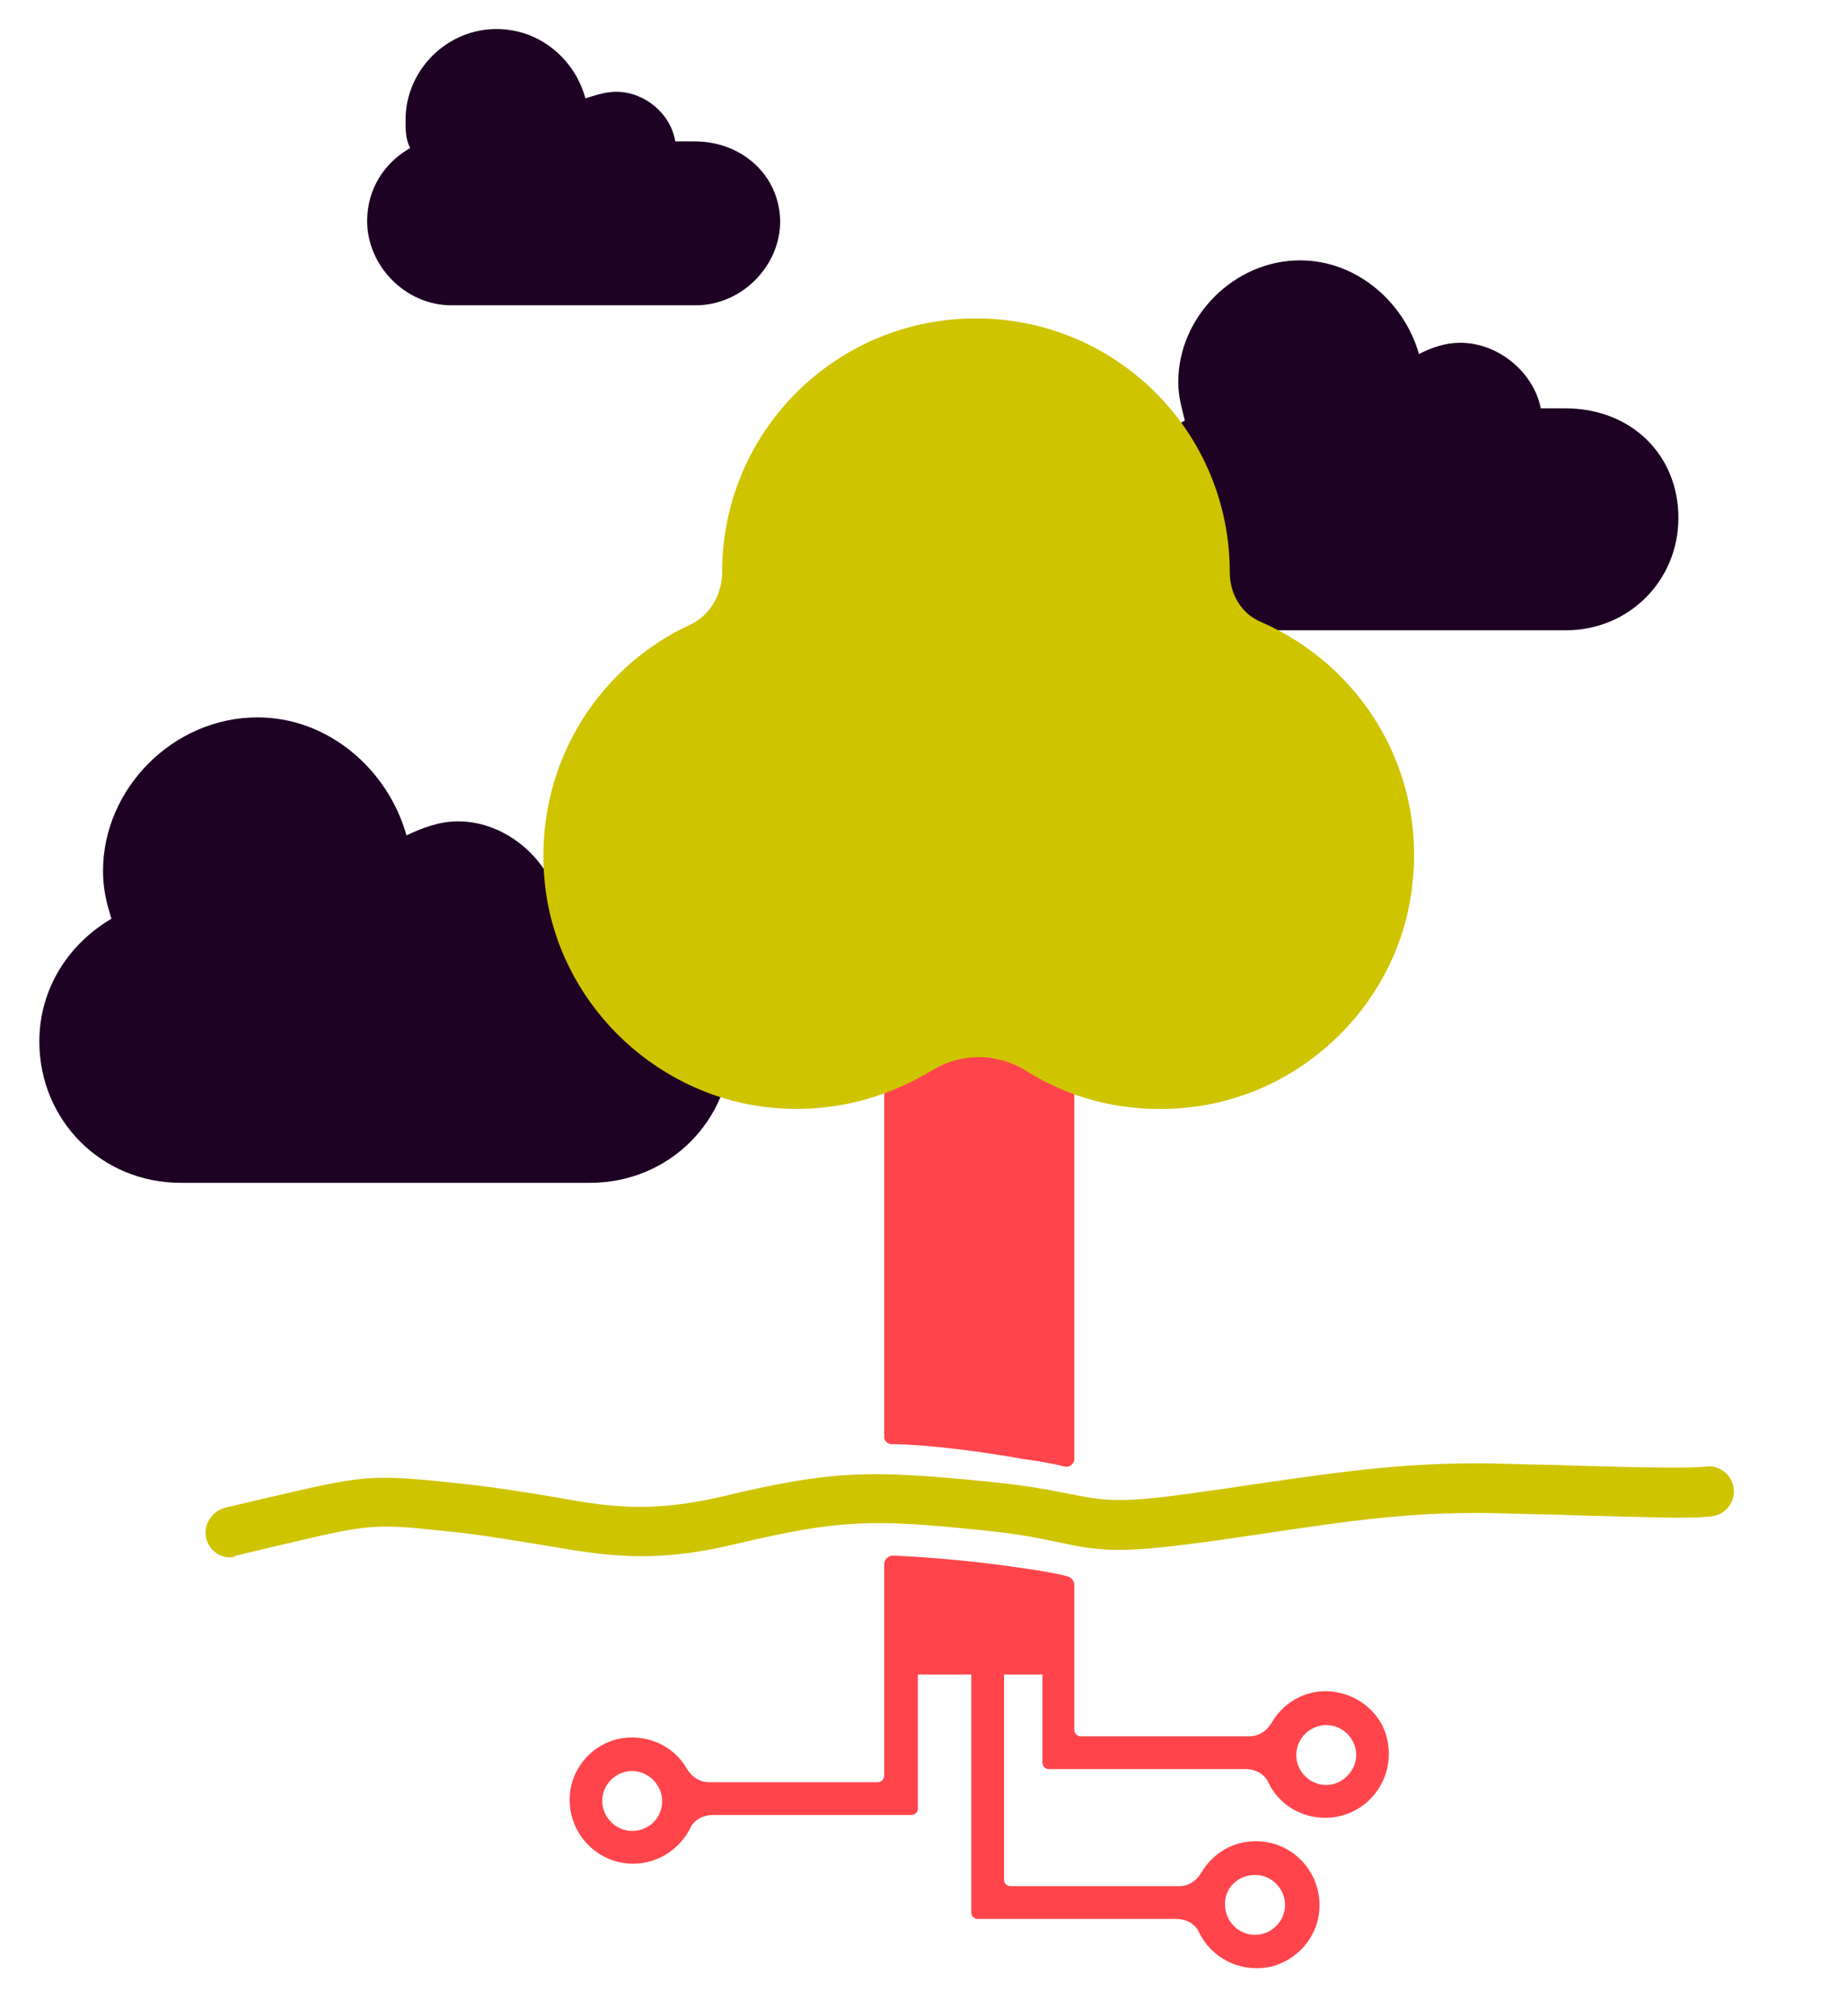 <?xml version="1.0" encoding="utf-8"?>
<!-- Generator: Adobe Illustrator 26.2.1, SVG Export Plug-In . SVG Version: 6.00 Build 0)  -->
<svg version="1.1" id="Calque_1" xmlns="http://www.w3.org/2000/svg" xmlns:xlink="http://www.w3.org/1999/xlink" x="0px" y="0px"
	 viewBox="0 0 197.2 215.3" style="enable-background:new 0 0 197.2 215.3;" xml:space="preserve">
<style type="text/css">
	.st0{fill:#1D0223;}
	.st1{fill:#FF454B;}
	.st2{fill:#CFC400;}
</style>
<path class="st0" d="M74.2,15.1h-2.1c-0.5-3-3.3-5.3-6.3-5.3c-1.2,0-2.3,0.4-3.3,0.7c-1.1-4.1-4.8-7.4-9.5-7.4l0,0
	c-5.3,0-9.7,4.4-9.7,9.7l0,0c0,1.1,0,2.1,0.5,3c-2.8,1.6-4.6,4.4-4.6,7.8c0,4.8,4.1,9,9,9h26.1c4.8,0,9-4.1,9-9
	C83.2,18.6,79.1,15.1,74.2,15.1z"/>
<path class="st0" d="M167.1,43.6h-2.6c-0.7-3.7-4.4-7-8.6-7c-1.6,0-3,0.5-4.4,1.2c-1.6-5.6-6.7-10-12.7-10l0,0c-7,0-13,6-13,13l0,0
	c0,1.6,0.4,2.8,0.7,4.1c-3.7,2.1-6.2,6-6.2,10.4c0,6.7,5.3,12,12,12h34.9c6.7,0,12-5.3,12-12S174.2,43.6,167.1,43.6z"/>
<path class="st0" d="M63,96.6h-3.3c-0.9-4.6-5.5-8.9-10.8-8.9c-2,0-3.8,0.7-5.5,1.5c-2-7.1-8.4-12.6-15.9-12.6l0,0
	C18.5,76.6,11,84.2,11,93l0,0c0,2,0.4,3.5,0.9,5.1c-4.6,2.7-7.7,7.5-7.7,13.1c0,8.4,6.6,15.1,15.1,15.1H63c8.4,0,15.1-6.6,15.1-15.1
	S71.8,96.6,63,96.6z"/>
<g>
	<path class="st1" d="M114.7,155.8v-51.9c0-0.5-0.4-0.8-0.8-0.8H95.2c-0.5,0-0.8,0.4-0.8,0.8v49.5c0,0.4,0.3,0.8,0.8,0.8
		c1.8,0,6.8,0.3,14.1,1.6c2.2,0.3,3.6,0.6,4.4,0.8C114.2,156.7,114.7,156.3,114.7,155.8z"/>
	<path class="st1" d="M143.2,180.8c-3.1-0.8-6,0.7-7.4,3.1c-0.5,0.9-1.4,1.5-2.4,1.5h-18c-0.4,0-0.7-0.3-0.7-0.7v-5.8h0v-9.6
		c0-0.5-0.3-0.9-0.8-1c-0.7-0.2-2.2-0.5-5-0.9c-6.1-0.9-11.3-1.2-13.5-1.3c-0.6,0-1,0.4-1,1v8.4h0v14.1c0,0.4-0.3,0.7-0.7,0.7h-18
		c-1,0-1.9-0.6-2.4-1.5c-1.4-2.4-4.3-3.8-7.4-3.1c-2.4,0.6-4.3,2.5-4.9,4.9c-1,4.4,2.3,8.4,6.6,8.4c2.7,0,5-1.6,6.1-3.8
		c0.4-0.9,1.4-1.4,2.4-1.4h21.2c0.4,0,0.7-0.3,0.7-0.7v-14.3h5.7v25.4c0,0.4,0.3,0.7,0.7,0.7h21.2c1,0,2,0.5,2.4,1.4
		c1.3,2.7,4.3,4.4,7.7,3.7c2.4-0.6,4.4-2.5,5-5c1-4.4-2.3-8.4-6.6-8.4c-2.5,0-4.6,1.3-5.8,3.3c-0.5,0.9-1.4,1.5-2.4,1.5h-18
		c-0.4,0-0.7-0.3-0.7-0.7v-21.9h4.1v9.4c0,0.4,0.3,0.7,0.7,0.7H133c1,0,2,0.5,2.4,1.4c1.1,2.3,3.4,3.8,6.1,3.8c4.3,0,7.6-4,6.6-8.4
		C147.6,183.3,145.6,181.4,143.2,180.8z M67.5,195.5c-1.8,0-3.2-1.5-3.2-3.2c0-1.8,1.5-3.2,3.2-3.2s3.2,1.5,3.2,3.2
		C70.7,194.1,69.3,195.5,67.5,195.5z M134,200.2c1.8,0,3.2,1.5,3.2,3.2c0,1.8-1.5,3.2-3.2,3.2c-1.8,0-3.2-1.5-3.2-3.2
		C130.7,201.6,132.2,200.2,134,200.2z M141.6,190.6c-1.8,0-3.2-1.5-3.2-3.2c0-1.8,1.5-3.2,3.2-3.2c1.8,0,3.2,1.5,3.2,3.2
		C144.8,189.1,143.3,190.6,141.6,190.6z"/>
</g>
<g>
	<path class="st2" d="M24.6,166.3c-1.2,0-2.3-0.8-2.6-2.1c-0.3-1.4,0.6-2.8,2-3.2l3.8-0.9c11.3-2.6,11.2-2.8,22.2-1.6
		c3.5,0.4,6.4,0.9,8.9,1.3c6.1,1.1,10.4,1.8,18.2,0c12-2.9,16.1-2.8,28.3-1.6c4.2,0.4,6.7,0.9,8.7,1.3c3.6,0.7,5.2,1.1,13.5-0.1
		c2.2-0.3,4.3-0.6,6.2-0.9c9.8-1.4,16.9-2.5,27.1-2.2c2.7,0.1,5.1,0.1,7.3,0.2c7.3,0.2,12.1,0.3,13.9,0.1c1.4-0.2,2.8,0.8,3,2.3
		c0.2,1.4-0.8,2.8-2.3,3c-2.1,0.3-6.6,0.1-14.7-0.1c-2.2-0.1-4.6-0.1-7.3-0.2c-9.8-0.3-16.7,0.8-26.2,2.2c-2,0.3-4,0.6-6.3,0.9
		c-8.8,1.2-11,0.9-15.2,0c-1.9-0.4-4.2-0.9-8.2-1.3c-11.8-1.2-15.1-1.2-26.5,1.5c-8.8,2.1-13.9,1.2-20.3,0.1
		c-2.6-0.4-5.3-0.9-8.6-1.3c-10.1-1.1-9.4-1.1-20.5,1.5l-3.8,0.9C24.9,166.3,24.7,166.3,24.6,166.3z"/>
</g>
<path class="st2" d="M134.6,66.4c-2.1-0.9-3.3-3-3.3-5.3c0,0,0,0,0,0c0-15-12.1-27.1-27.1-27.1c-15,0-27.1,12.1-27.1,27.1
	c0,0,0,0,0,0c0,2.4-1.3,4.6-3.4,5.6c-10.2,4.7-16.9,15.6-15.5,27.9c1.4,12.2,11.3,22.1,23.5,23.6c6.6,0.8,12.7-0.8,17.8-3.9
	c3.1-1.9,6.9-1.9,10,0c5,3.2,11.2,4.7,17.8,3.9c12.3-1.5,22.2-11.5,23.5-23.8C152.2,82,145.2,71,134.6,66.4z"/>
</svg>
